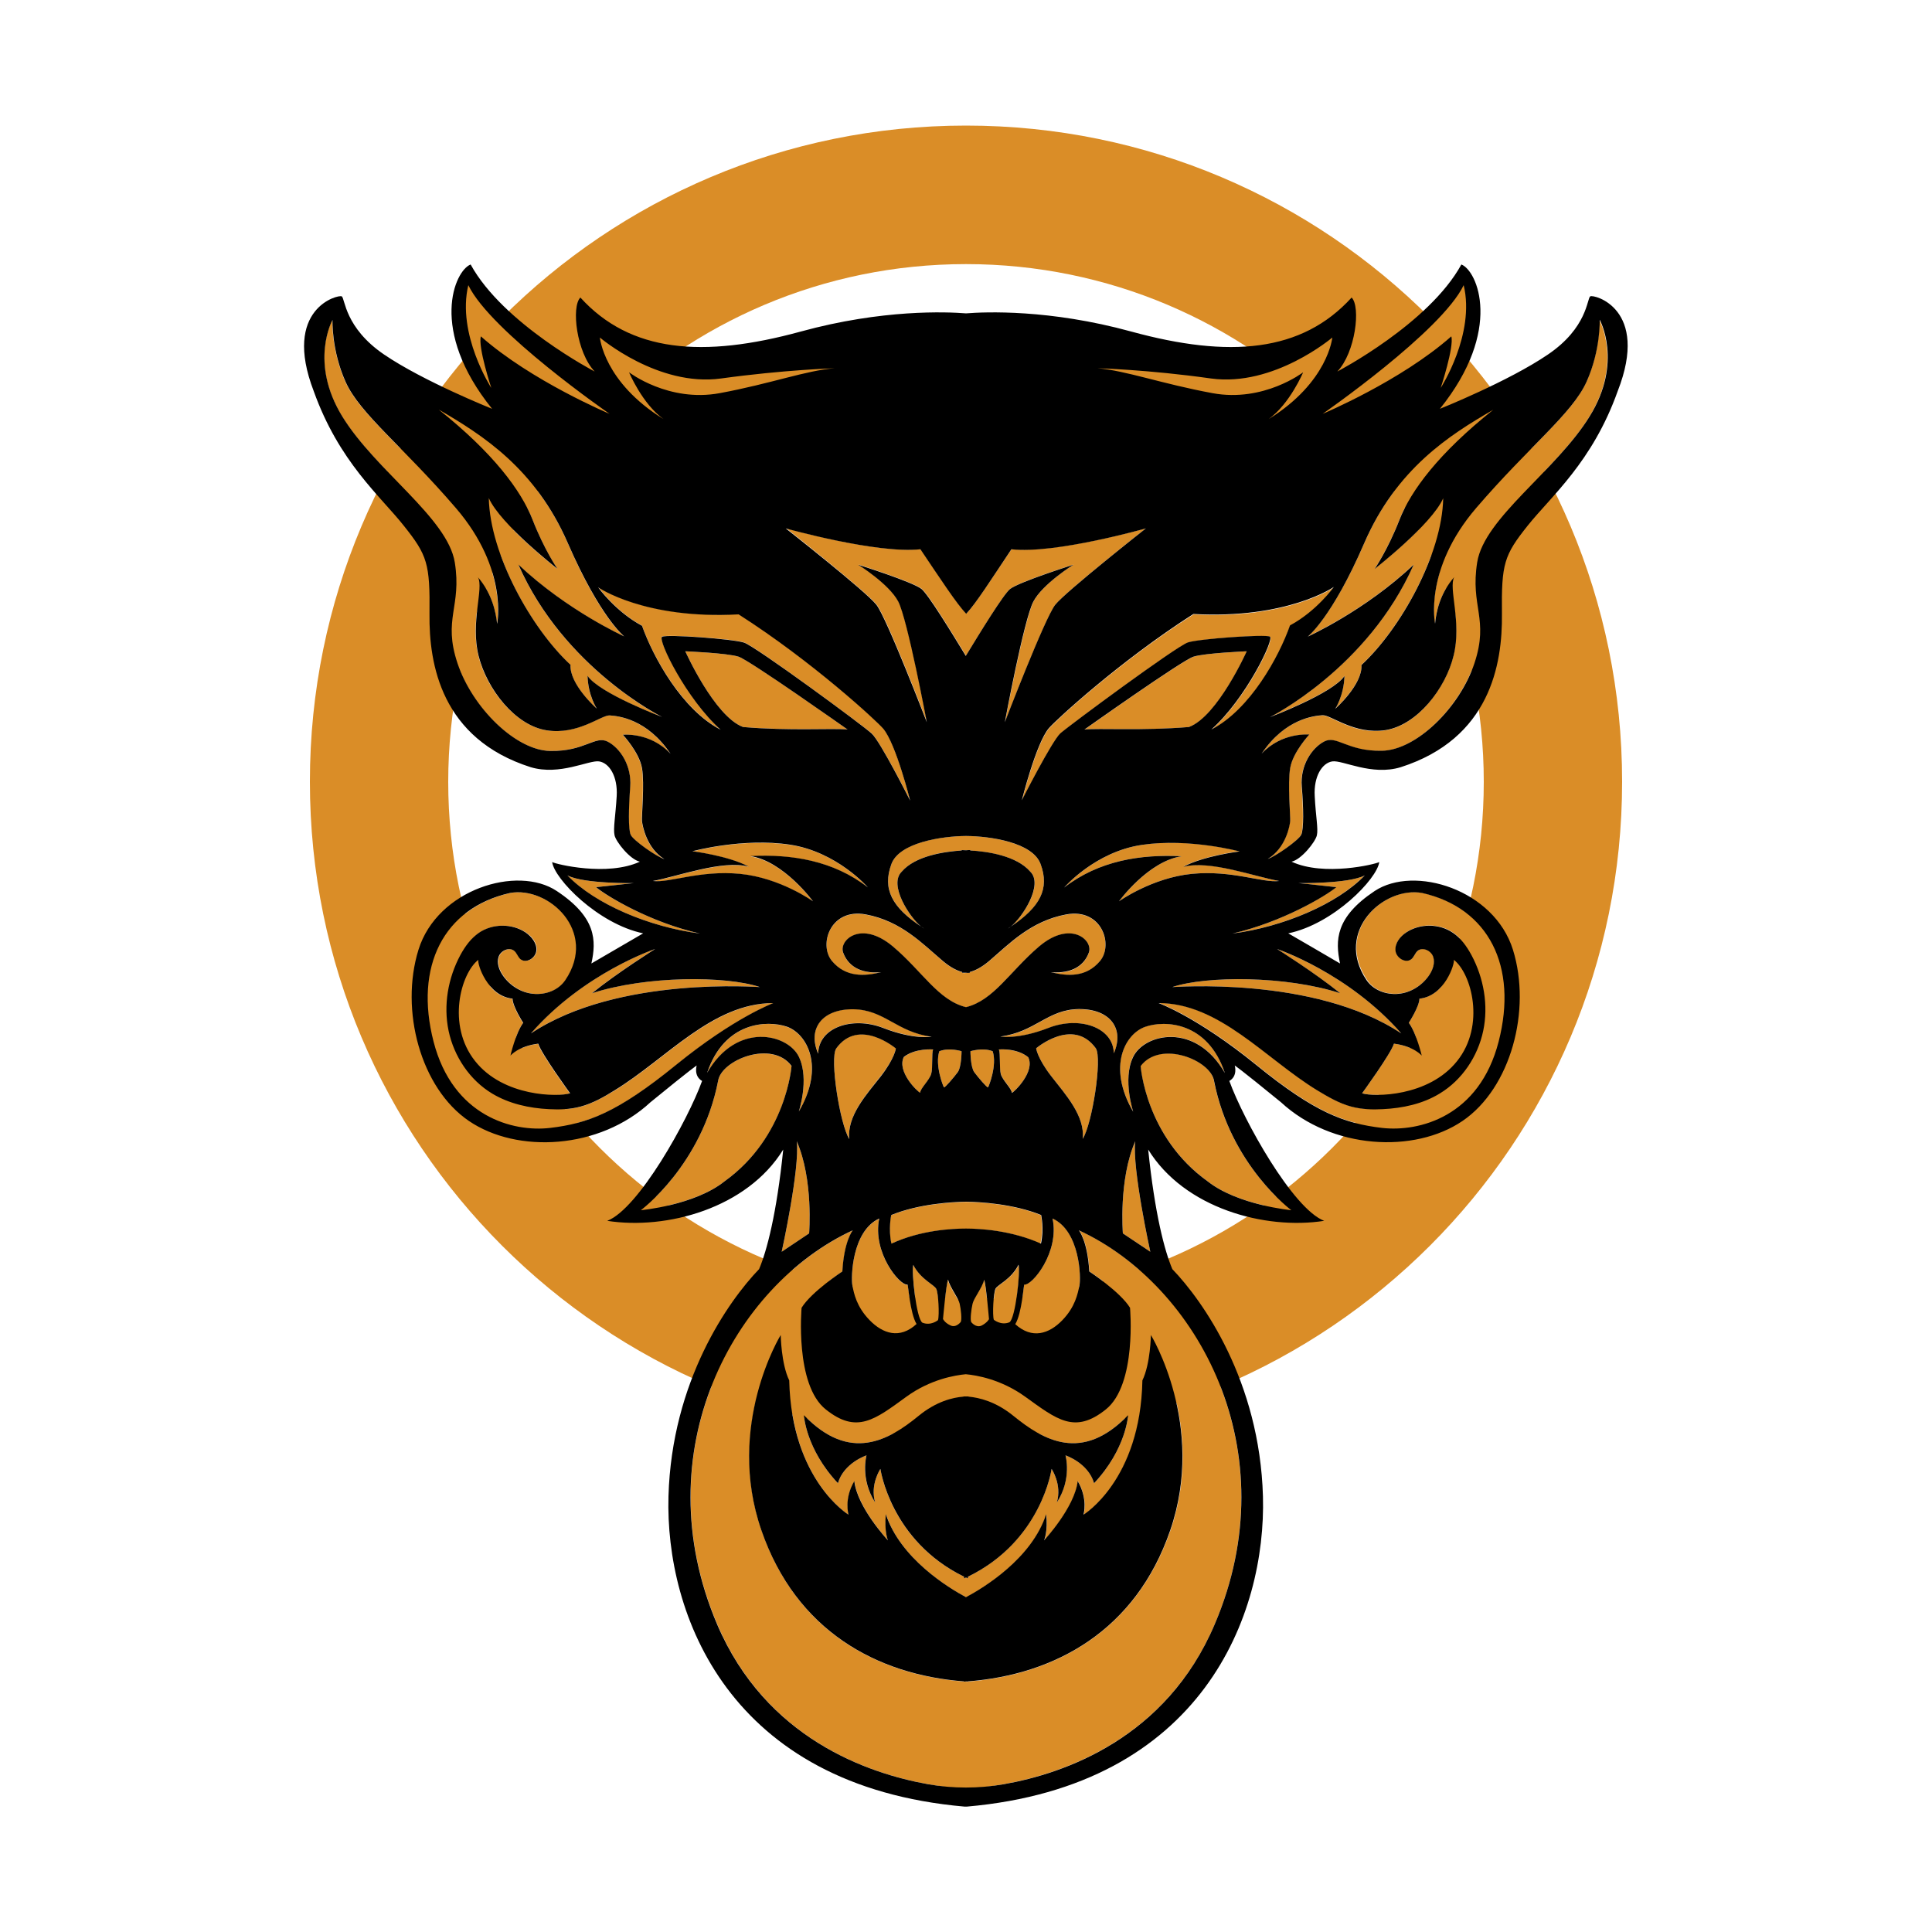 <?xml version="1.0" encoding="utf-8"?>
<!-- Generator: Adobe Illustrator 21.0.0, SVG Export Plug-In . SVG Version: 6.00 Build 0)  -->
<svg version="1.1" id="Layer_1" xmlns="http://www.w3.org/2000/svg" xmlns:xlink="http://www.w3.org/1999/xlink" x="0px"
     y="0px"
     viewBox="0 0 1000 1000" style="enable-background:new 0 0 1000 1000;" xml:space="preserve">
<style type="text/css">
	.st0{fill:#DA8D27;}
</style>
    <g>
	<g>
		<path class="st0" d="M500,65c-187.6,0-339.6,152-339.6,339.6s152,339.6,339.6,339.6s339.6-152,339.6-339.6S687.6,65,500,65z
			 M500,672.7c-148,0-268-120-268-268s120-268,268-268s268,120,268,268S648,672.7,500,672.7z"/>
        <g>
			<g>
				<path class="st0" d="M430.7,497.6c7.2,8.5,16.8,7.8,25.4,5.7c-11.4,0.9-17.4-3.8-19.7-10.2c-2.3-6.4,9.5-17,25.9-3
					c15.1,12.9,23.4,27.8,37.7,31.3c14.3-3.5,22.6-18.5,37.7-31.3c16.5-14,28.2-3.4,25.9,3c-2.3,6.4-8.3,11.2-19.7,10.2
					c8.5,2.1,18.2,2.8,25.4-5.7s0.9-27.6-17.4-24.2c-18.4,3.4-29.5,15.3-39.8,24c-4.1,3.5-7.5,5.1-10.1,5.8l0,0.4c-0.6,0-1.2,0-2,0
					c-0.8,0.1-1.4,0.1-2,0l0-0.4c-2.6-0.7-6-2.3-10.1-5.8c-10.2-8.7-21.4-20.6-39.8-24C429.8,470,423.5,489.1,430.7,497.6z"/>
                <path class="st0" d="M488.6,562.8c0.4,0.4,5.1-5.1,7.1-7.8c2-2.7,2-10.9,2-10.9s-6.4-2-11.5,0
					C483.8,551.3,488.2,562.4,488.6,562.8z"/>
                <path class="st0" d="M476.8,479.6c0.5,0.4,1,0.8,1.5,1C477.7,480.2,477.3,479.9,476.8,479.6z"/>
                <path class="st0" d="M523.2,479.6c15.1-10,20.2-19.5,15.4-32.4c-4.1-11.1-26-14.4-38.6-14.5c-12.6,0.1-34.5,3.3-38.6,14.5
					c-4.8,12.8,0.3,22.3,15.4,32.4c-5.9-4.7-17-21.6-10.1-28.4c7.1-8.3,22.2-10.5,31.1-11l0-0.2c0.6,0,1.4,0,2.2,0.1
					c0.8,0,1.6-0.1,2.2-0.1l0,0.2c8.9,0.6,24,2.7,31.1,11C540.3,458,529.1,474.9,523.2,479.6z"/>
                <path class="st0" d="M523.2,479.6c-0.5,0.3-0.9,0.6-1.5,1C522.2,480.4,522.7,480,523.2,479.6z"/>
                <path class="st0" d="M502.3,544.1c0,0,0,8.2,2,10.9c2,2.7,6.7,8.2,7.1,7.8c0.4-0.4,4.8-11.5,2.4-18.7
					C508.7,542.1,502.3,544.1,502.3,544.1z"/>
                <path class="st0" d="M532.2,547.2c-6-4.8-15.2-4-15.2-4c0.9,2,0.1,9.4,1,12.6c0.9,3.3,5.8,7.7,5.7,9.8
					C525,565.2,535.9,554.7,532.2,547.2z"/>
                <path class="st0" d="M477.4,684.5c4.4,1.8,8.1-1.3,8.1-1.3c0.9-2.6,0.3-14.1-0.9-16.2c-1.1-2.1-8.1-4.8-11.9-12.4
					C471.7,658.4,474.3,682.5,477.4,684.5z"/>
                <path class="st0" d="M441.2,665.5c0.9,4.1,2.1,10.9,8.9,17.9c6.8,7,15.6,9.9,24.3,2c-3.4-5.7-4.2-20.5-4.7-20.4
					c-4,0.6-18.3-16.8-14.6-34.2C440.9,637.2,440.4,661.3,441.2,665.5z"/>
                <path class="st0" d="M457.2,532c15.9,6.2,25,4.5,25,4.5c-18-2.3-24.4-14-40.5-14.2c-16.1-0.2-23.9,10-18.2,22.9
					C423.7,531.7,441.3,525.8,457.2,532z"/>
                <path class="st0" d="M467.8,547.2c-3.7,7.5,7.2,18,8.5,18.5c-0.1-2.1,4.8-6.5,5.7-9.8c0.9-3.3,0.1-10.6,1-12.6
					C483,543.2,473.7,542.4,467.8,547.2z"/>
                <path class="st0" d="M488.1,682.8c0,0,0.9,1.8,3.8,3.3c3,1.4,5.4-1.8,5.4-1.8c0.6-1.3,0-6.5-0.7-9.5s-5-8.2-6-12.4
					C489.6,664.9,488.1,682.8,488.1,682.8z"/>
                <path class="st0" d="M591.1,437.3c-24.4,3.7-40.3,22.1-40.3,22.1c17.9-13.9,39.5-17.3,60.8-16.2c-17.3,2.6-32.4,23.3-32.4,23.3
					s17-12.2,37.8-14.2c20.7-2,36.6,4.8,45.1,3.7c-12.8-2.3-36.1-11.1-49.7-7.4c10.5-5.7,29.2-8,29.2-8S615.6,433.6,591.1,437.3z"/>
                <path class="st0" d="M538.8,629c-14.2-5.8-31.6-6.8-38.8-6.9c-7.2,0.1-24.5,1.1-38.8,6.9c0,0-1.6,7.2,0.1,14.8
					c15.1-7,31.3-7.8,38.6-7.8c7.3,0,23.5,0.8,38.6,7.8C540.3,636.2,538.8,629,538.8,629z"/>
                <path class="st0" d="M567.2,542.6c-11.7-16.3-30.9,0-30.9,0s0.6,5.1,7.8,14.4c7.2,9.3,17.6,20.4,16.3,32.6
					C565.3,581.8,570.6,547.9,567.2,542.6z"/>
                <path class="st0" d="M634,555.3c-8.9-26.5-31-27.4-41.3-23.9c-10.2,3.6-19.9,20.4-6.2,43.9c0.3,0.5-5.7-16.5,0-28.4
					C592.2,535.1,618.7,528.6,634,555.3z"/>
                <path class="st0" d="M438.7,377.6c0,0-50.5-35.8-56.4-37.7c-5.9-1.9-27.6-2.8-27.6-2.8s15.1,33.7,29.9,39.2
					C408.6,378.3,431.3,376.8,438.7,377.6z"/>
                <path class="st0" d="M676.9,329.4c0,0,29.5-13.3,54.8-37.2c-23.6,53.7-74.4,78.9-74.4,78.9s32.4-12.2,38.6-21.3
					c-0.3,10.2-4.8,17-4.8,17s14.2-12.5,13.6-22.7c20.2-18.7,41.7-57.1,42.3-86.3c-6,13.6-35.5,36.6-35.5,36.6s6.8-9.9,12.8-25.3
					s20.4-34.6,48.6-57.1c-22.7,13.1-50,30.4-66.7,69S676.9,329.4,676.9,329.4z"/>
                <path class="st0" d="M543,377c-6.6,7.7-14,37.3-14,37.3s15.3-30.5,19.9-34.6c4.5-4.2,60.2-45.2,66.1-47.1
					c5.9-1.9,39.9-4.4,42.4-3c2.5,1.3-12.5,32.2-30.3,48.1c20.1-10.4,35-37.7,40.7-53.8c13.8-7.4,22.7-19.9,22.7-19.9
					s-23.9,16.7-72.7,14C579.5,342.4,546.4,373,543,377z"/>
                <path class="st0" d="M502.7,684.2c0,0,2.4,3.3,5.4,1.8c3-1.4,3.8-3.3,3.8-3.3s-1.6-17.9-2.6-20.4c-1,4.1-5.3,9.4-6,12.4
					S502.1,682.9,502.7,684.2z"/>
                <path class="st0" d="M449.2,459.4c0,0-15.9-18.5-40.3-22.1c-24.4-3.7-50.5,3.4-50.5,3.4s18.7,2.3,29.2,8
					c-13.6-3.7-36.9,5.1-49.7,7.4c8.5,1.1,24.4-5.7,45.1-3.7c20.7,2,37.8,14.2,37.8,14.2s-15-20.7-32.4-23.3
					C409.7,442.1,431.3,445.5,449.2,459.4z"/>
                <path class="st0" d="M413.5,575.4c13.6-23.5,4-40.3-6.2-43.9c-10.2-3.6-32.4-2.7-41.3,23.9c15.3-26.7,41.8-20.3,47.5-8.3
					S413.2,575.9,413.5,575.4z"/>
                <path class="st0" d="M463.7,542.6c0,0-19.1-16.3-30.9,0c-3.4,5.3,1.9,39.2,6.8,46.9c-1.3-12.1,9.1-23.3,16.3-32.6
					C463.1,547.8,463.7,542.6,463.7,542.6z"/>
                <path class="st0" d="M549.8,683.3c6.8-7,8.1-13.8,8.9-17.9c0.9-4.1,0.3-28.3-13.9-34.8c3.7,17.5-10.6,34.8-14.6,34.2
					c-0.4-0.1-1.3,14.8-4.7,20.4C534.2,693.3,543,690.3,549.8,683.3z"/>
                <path class="st0" d="M522.6,684.5c3.1-2,5.7-26.1,4.7-29.8c-3.8,7.5-10.8,10.2-11.9,12.4c-1.1,2.1-1.7,13.6-0.9,16.2
					C514.5,683.2,518.2,686.3,522.6,684.5z"/>
                <path class="st0" d="M724,514.3c6.3-0.6,12.2-4.3,15.8-9.6c1.9-2.8,3.2-6.4,2.1-9.6c-1.1-3.2-5.5-5.2-8.1-3
					c-1.3,1.1-1.8,3-3.1,4.2c-2.9,2.5-7.9-0.4-8.3-4.3c-0.4-3.8,2.4-7.3,5.6-9.5c7.1-4.7,17.1-4.6,24.1,0.2
					c4.2,2.9,7.2,7.1,9.6,11.5c6.4,11.9,8.9,26,6.1,39.3c-2.8,13.2-10.9,25.4-22.5,32.4c-8.8,5.3-19.2,7.6-29.5,8.1
					c-5.4,0.3-10.9,0.1-16.2-1.3c-6.4-1.7-12.2-5-17.8-8.5c-26.8-16.4-50.6-45.1-82-45.1c0,0,20.1,7.2,50.5,32
					c30.5,24.8,45.8,30.3,65.1,32.6c19.3,2.3,50.4-5.9,60.4-44.7s-5.1-69.1-39.6-76.9c-19.9-3.6-45.6,19.9-28.6,45.1
					C711,512.5,717.7,514.9,724,514.3z"/>
                <path class="st0" d="M590.3,551.7c0,0,2.6,36.6,34.6,59.6c15.6,12.5,43.4,15,43.4,15s-31.5-23.3-40-67
					C626.6,548.6,600.5,538.1,590.3,551.7z"/>
                <path class="st0"
                      d="M587.6,590.7c-8.7,19.9-6.4,47.7-6.4,47.7l14.2,9.5C595.4,647.9,585.9,604.7,587.6,590.7z"/>
                <path class="st0" d="M563.9,658.1c0,0,16,10.5,21.1,18.8c0,0,3.6,39.8-12.5,52.6c-16.1,12.9-25.4,5.3-41.8-6.6
					c-12.4-9-25.2-11.1-30.7-11.6c-5.5,0.5-18.2,2.6-30.7,11.6c-16.5,11.9-25.7,19.5-41.8,6.6c-16.1-12.9-12.5-52.6-12.5-52.6
					c5.1-8.3,21.1-18.8,21.1-18.8c0.9-16,5.4-21.3,5.4-21.3c-61.5,28.4-108.5,114.3-70.2,204c32,75,108.6,84,128.7,85
					c20.1-1.1,96.7-10,128.7-85c38.2-89.7-8.7-175.6-70.2-204C558.5,636.8,563,642,563.9,658.1z M475.4,732.9
					c9.2-7.5,17.8-9.5,23.3-10l0-0.1c0.4,0,0.8,0,1.3,0c0.4,0,0.9,0,1.3,0l0,0.1c5.5,0.4,14.2,2.5,23.3,10
					c15.3,12.5,35.4,24.4,59.3-0.4c0,0-0.9,17.4-17.6,35.2c-3-10.6-14.8-14.4-14.8-14.4s3.4,12.1-4.5,24.4
					c2.8-9.3-2.7-17.4-2.7-17.4s-5.2,37.2-43.3,55.8l0,0.9c-0.3-0.1-0.6-0.3-1-0.5c-0.3,0.2-0.6,0.3-1,0.5l0-0.9
					c-38.2-18.6-43.3-55.8-43.3-55.8s-5.5,8.1-2.7,17.4c-8-12.3-4.5-24.4-4.5-24.4s-11.7,3.8-14.8,14.4
					c-16.7-17.8-17.6-35.2-17.6-35.2C440,757.3,460.1,745.4,475.4,732.9z M595.8,691.1c0,0,28.8,46.8,10,101.1
					c-18,52.1-59.9,74.8-105,78.2l0,0.1c-0.3,0-0.5,0-0.8-0.1c-0.3,0-0.5,0-0.8,0.1l0-0.1c-45.2-3.4-87.1-26.1-105-78.2
					c-18.7-54.3,10-101.1,10-101.1s0.2,14.8,4.4,23.5c1.1,51.7,30.7,69.5,30.7,69.5s-2.5-8.1,3-17.4c1.5,13.6,17.4,30.7,17.4,30.7
					s-2.1-4.5-1.1-13.6c7.4,23,32.5,38.2,41.5,43c9-4.8,34-20,41.5-43c0.9,9.1-1.1,13.6-1.1,13.6s15.9-17,17.4-30.7
					c5.5,9.3,3,17.4,3,17.4s29.5-17.8,30.7-69.5C595.6,705.8,595.8,691.1,595.8,691.1z"/>
                <path class="st0"
                      d="M412.4,590.7c1.7,14-7.8,57.2-7.8,57.2l14.2-9.5C418.8,638.4,421.1,610.6,412.4,590.7z"/>
                <path class="st0" d="M721.5,540.2c-1.5,5.1-16.5,25.7-16.5,25.7c6.2,1.9,34.5,1.9,49.2-16.7c14.8-18.6,7.4-45.4-1.7-52.4
					c0.6,1.9-4.7,18.7-17.8,20.1c0,4-5.5,12.5-5.5,12.5c4,5.5,6.6,17,6.6,17S731.9,541.5,721.5,540.2z"/>
                <path class="st0" d="M821.1,197.7c-7.4,16.5-29.8,33.5-57.1,65.3c-27.3,31.8-21.3,59.9-21.3,59.9c0.6-6,2.6-15.6,9.9-24.1
					c-3.1,5.7,4,23.3-0.3,40.6c-4.3,17.3-19,36.1-35.2,38.6c-16.2,2.6-28.4-8-32.7-7.7c-4.3,0.3-19.3,1.7-31.5,19.9
					c10.5-11.4,24.7-9.9,24.7-9.9s-8.5,9.1-9.9,17.3s0.3,25.3,0,27.5s-2.3,13.9-11.6,19.6c4.3-1.4,15.9-9.7,17.3-12.5
					c1.4-2.8,1.1-14.2,0.3-25c-0.9-10.8,5.1-19.9,11.6-23.3c6.5-3.4,11.9,5.1,29.8,4.8c17.9-0.3,40.3-22.4,48-45.4
					s-2.3-29.2,1.4-52.2c3.7-23,40.9-47.4,58.2-75.5s5.1-50,5.1-50S828.5,181.2,821.1,197.7z"/>
                <path class="st0" d="M576.5,545.3c5.7-12.9-2.1-23.1-18.2-22.9c-16.1,0.2-22.5,11.9-40.5,14.2c0,0,9.1,1.7,25-4.5
					C558.7,525.8,576.3,531.7,576.5,545.3z"/>
                <path class="st0" d="M706.3,453.1c-8.3,4.4-34.3,4-34.3,4s7.6,0.8,19.5,2.1c-5.7,4.7-28,18.2-53.8,24
					C664.1,479.8,692.1,467.9,706.3,453.1z"/>
                <path class="st0" d="M693.7,514.1c-28-9.1-69.3-9.1-86.9-3.2c-0.6,0.2,73.3-6.1,118.5,24c-27.4-31.4-64.4-43.7-64.4-43.7
					S680.2,503.3,693.7,514.1z"/>
                <path class="st0" d="M308.4,459.2c11.9-1.3,19.5-2.1,19.5-2.1s-25.9,0.4-34.3-4c14.2,14.8,42.2,26.7,68.5,30.1
					C336.4,477.3,314.1,463.9,308.4,459.2z"/>
                <path class="st0" d="M453.7,312.9c5.4,6.8,26.1,60.8,26.1,60.8s-9.9-53.4-14.8-62.5c-4.8-9.1-20.7-19-20.7-19
					s27.8,8.8,32.7,12.5c3.4,2.6,15.7,22.7,23,34.7c7.3-12,19.6-32.1,23-34.7c4.8-3.7,32.7-12.5,32.7-12.5s-15.9,9.9-20.7,19
					c-4.8,9.1-14.8,62.5-14.8,62.5s20.7-53.9,26.1-60.8c5.4-6.8,46.9-39.5,46.9-39.5s-47.1,13.3-69.6,10.8
					c-10.5,15.6-18.4,28-23.4,33.4c-5.1-5.4-13.2-17.7-23.7-33.4c-22.4,2.6-69.6-10.8-69.6-10.8S448.3,306.1,453.7,312.9z"/>
                <path class="st0" d="M275.7,269.2c6,15.3,12.8,25.3,12.8,25.3s-29.5-23-35.5-36.6c0.6,29.2,22.1,67.6,42.3,86.3
					c-0.6,10.2,13.6,22.7,13.6,22.7s-4.5-6.8-4.8-17c6.2,9.1,38.6,21.3,38.6,21.3s-50.8-25.3-74.4-78.9
					c25.3,23.9,54.8,37.2,54.8,37.2s-12.5-9.7-29.2-48.3s-44-55.9-66.7-69C255.2,234.6,269.7,253.9,275.7,269.2z"/>
                <path class="st0" d="M332.3,323.8c5.7,16.1,20.6,43.3,40.7,53.8c-17.8-15.9-32.7-46.8-30.3-48.1s36.5,1.1,42.4,3
					c5.9,1.9,61.5,43,66.1,47.1c4.5,4.2,19.9,34.6,19.9,34.6s-7.4-29.6-14-37.3c-3.4-4-36.5-34.6-74.8-59.1
					c-48.8,2.7-72.7-14-72.7-14S318.5,316.4,332.3,323.8z"/>
                <path class="st0" d="M274.7,534.9c45.2-30.1,119.1-23.8,118.5-24c-17.6-5.9-58.9-5.9-86.9,3.2c13.4-10.8,32.7-22.9,32.7-22.9
					S302.2,503.5,274.7,534.9z"/>
                <path class="st0" d="M332.2,425.1c-0.3-2.3,1.4-19.3,0-27.5c-1.4-8.2-9.9-17.3-9.9-17.3s14.2-1.4,24.7,9.9
					c-12.2-18.2-27.3-19.6-31.5-19.9c-4.3-0.3-16.5,10.2-32.7,7.7c-16.2-2.6-31-21.3-35.2-38.6c-4.3-17.3,2.8-34.9-0.3-40.6
					c7.4,8.5,9.4,18.2,9.9,24.1c0,0,6-28.1-21.3-59.9s-49.7-48.8-57.1-65.3c-7.4-16.5-6.8-32.1-6.8-32.1s-12.2,21.9,5.1,50
					s54.5,52.5,58.2,75.5c3.7,23-6.2,29.2,1.4,52.2s30.1,45.1,48,45.4c17.9,0.3,23.3-8.2,29.8-4.8c6.5,3.4,12.5,12.5,11.6,23.3
					s-1.1,22.1,0.3,25c1.4,2.8,13.1,11.1,17.3,12.5C334.5,439,332.5,427.4,332.2,425.1z"/>
                <path class="st0" d="M371.7,559.4c-8.5,43.7-40,67-40,67s27.8-2.6,43.4-15c32.1-23,34.6-59.6,34.6-59.6
					C399.5,538.1,373.4,548.6,371.7,559.4z"/>
                <path class="st0" d="M245.8,549.3c14.8,18.6,43,18.6,49.2,16.7c0,0-15-20.6-16.5-25.7c-10.4,1.3-14.4,6.2-14.4,6.2
					s2.7-11.5,6.6-17c0,0-5.5-8.5-5.5-12.5c-13.1-1.3-18.4-18.2-17.8-20.1C238.4,503.8,231,530.7,245.8,549.3z"/>
                <path class="st0" d="M615.5,376.3c14.8-5.5,29.9-39.2,29.9-39.2s-21.8,0.9-27.6,2.8c-5.9,1.9-56.4,37.7-56.4,37.7
					C568.7,376.8,591.4,378.3,615.5,376.3z"/>
                <path class="st0" d="M318.4,564.3c-5.6,3.4-11.4,6.8-17.8,8.5c-5.3,1.4-10.8,1.6-16.2,1.3c-10.3-0.5-20.7-2.7-29.5-8.1
					c-11.6-7-19.7-19.2-22.5-32.4c-2.8-13.2-0.3-27.4,6.1-39.3c2.4-4.4,5.4-8.7,9.6-11.5c7-4.8,17-4.9,24.1-0.2
					c3.2,2.1,6,5.6,5.6,9.5c-0.4,3.8-5.4,6.8-8.3,4.3c-1.3-1.1-1.8-3-3.1-4.2c-2.6-2.2-7-0.2-8.1,3c-1.1,3.2,0.2,6.8,2.1,9.6
					c3.6,5.3,9.5,9,15.8,9.6c6.3,0.6,13-1.8,16.6-7.1c17-25.2-8.7-48.6-28.6-45.1c-34.5,7.8-49.6,38-39.6,76.9
					c10,38.8,41.1,46.9,60.4,44.7c19.3-2.3,34.6-7.8,65.1-32.6c30.5-24.8,50.5-32,50.5-32C369,519.2,345.2,547.9,318.4,564.3z"/>
                <path class="st0" d="M241,141.9c19.5,26,45.7,46.9,75.3,60.2c-4.8-8.5-7.9-17.8-9.2-27.4c-0.2-1.6-0.2-3.6,1.3-4.3
					c1.3-0.6,2.7,0.3,3.8,1.1c19.2,13.8,44.1,17.1,67.7,16.2c18.5-0.7,37.8-3.6,54.9,3.3c3.1,1.2,6,2.8,9.2,3.6
					c4.1,1,8.5,0.8,12.7,0.5c15.2-0.9,30.3-1.8,45.5-2.7c-23.4-4.7-47.1,4.4-69.7,12c-41.4,13.9-84.4,23.4-128,26.1
					c-4.5,0.3-9.1,0.5-13.3-1.1c-4.5-1.7-7.9-5.2-11.7-8.1c-6.7-5.3-15-6.2-21.7-10.5c-6-3.8-9.9-13.2-12.5-19.6
					c-3.2-7.9-5.3-16.2-6-24.7C238.9,162.5,242.5,144,241,141.9z"/>
                <path class="st0" d="M759.2,141.9c-19.5,26-45.7,46.9-75.3,60.2c4.8-8.5,7.9-17.8,9.2-27.4c0.2-1.6,0.2-3.6-1.3-4.3
					c-1.3-0.6-2.7,0.3-3.8,1.1c-19.2,13.8-44.1,17.1-67.7,16.2c-18.5-0.7-37.8-3.6-54.9,3.3c-3.1,1.2-6,2.8-9.2,3.6
					c-4.1,1-8.5,0.8-12.7,0.5c-15.2-0.9-30.3-1.8-45.5-2.7c23.4-4.7,47.1,4.4,69.7,12c41.4,13.9,84.4,23.4,128,26.1
					c4.5,0.3,9.1,0.5,13.3-1.1c4.5-1.7,7.9-5.2,11.7-8.1c6.7-5.3,15-6.2,21.7-10.5c6-3.8,9.9-13.2,12.5-19.6
					c3.2-7.9,5.3-16.2,6-24.7C761.2,162.5,757.6,144,759.2,141.9z"/>
			</g>
            <g>
				<path d="M560.8,784c0,0,2.5-8.1-3-17.4c-1.5,13.6-17.4,30.7-17.4,30.7s2.1-4.5,1.1-13.6c-7.4,23-32.5,38.2-41.5,43
					c-9-4.8-34-20-41.5-43c-0.9,9.1,1.1,13.6,1.1,13.6s-15.9-17-17.4-30.7c-5.5,9.3-3,17.4-3,17.4s-29.5-17.8-30.7-69.5
					c-4.2-8.7-4.4-23.5-4.4-23.5s-28.8,46.8-10,101.1c18,52.1,59.9,74.8,105,78.2l0,0.1c0.3,0,0.5,0,0.8-0.1c0.3,0,0.5,0,0.8,0.1
					l0-0.1c45.2-3.4,87.1-26.1,105-78.2c18.7-54.3-10-101.1-10-101.1s-0.2,14.8-4.4,23.5C590.3,766.2,560.8,784,560.8,784z"/>
                <path d="M448.5,753.3c0,0-3.4,12.1,4.5,24.4c-2.8-9.3,2.7-17.4,2.7-17.4s5.2,37.2,43.3,55.8l0,0.9c0.3-0.1,0.6-0.3,1-0.5
					c0.3,0.2,0.6,0.3,1,0.5l0-0.9c38.2-18.6,43.3-55.8,43.3-55.8s5.5,8.1,2.7,17.4c8-12.3,4.5-24.4,4.5-24.4s11.7,3.8,14.8,14.4
					c16.7-17.8,17.6-35.2,17.6-35.2c-23.9,24.8-43.9,12.9-59.3,0.4c-9.2-7.5-17.8-9.5-23.3-10l0-0.1c-0.4,0-0.8,0-1.3,0
					c-0.4,0-0.9,0-1.3,0l0,0.1c-5.5,0.4-14.2,2.5-23.3,10c-15.3,12.5-35.4,24.4-59.3-0.4c0,0,0.9,17.4,17.6,35.2
					C436.8,757.1,448.5,753.3,448.5,753.3z"/>
                <path d="M823.1,153.4c-1.7,1.1-1.4,16.2-21.9,30.1c-20.4,13.9-55.9,28.1-55.9,28.1c32.9-40.9,19.3-71.6,11.1-74.7
					c-16.8,30.7-64.2,55.4-64.2,55.4c9.4-9.9,12.2-33.5,7.4-38.3c-25.8,28.4-63.3,31.5-114.1,17.6c-42.3-11.6-75.5-10.2-85.5-9.4
					c-10-0.8-43.2-2.2-85.5,9.4c-50.8,13.9-88.3,10.8-114.1-17.6c-4.8,4.8-2,28.4,7.4,38.3c0,0-47.4-24.7-64.2-55.4
					c-8.2,3.1-21.9,33.8,11.1,74.7c0,0-35.5-14.2-55.9-28.1c-20.4-13.9-20.2-29-21.9-30.1c-1.7-1.1-31,6.2-14.5,49.1
					c13.1,36.6,34.4,54.2,46.6,69.6c12.2,15.3,13.6,19.6,13.3,45.7c-0.3,26.1,6.2,64.6,52.4,79.3c15.1,4.5,30.1-3.8,35.4-3
					c5.3,0.8,9.7,7.8,9.1,18c-0.6,10.2-1.9,16.8-1.1,20.3c0.8,3.4,8,12.5,13.1,13.6c-16.8,7.8-43.5,1.3-45.4,0.2
					c1.1,8.7,23.7,32,47.1,36.9c0,0-23.9,13.9-26.8,15.6c2.6-11.9,2.6-23.9-17.9-37.5c-20.4-13.6-61.9-0.9-71.6,30.4
					s1.1,71.6,26.1,88.6s67.6,14.8,94-9.7c21.9-17.9,23.9-19,23.9-19s-1.7,5.4,2.8,8c-7.4,20.4-32.9,66.2-49.1,72.4
					c30.7,4.8,72.4-6.5,91.1-36.9c-3.4,33.2-8.5,52.5-12.5,61.9c-15.9,16.5-45.2,57.9-46.9,117.6c-1.7,60.9,31,149.9,153.3,160.6
					h1.1c122.3-10.7,155-99.7,153.3-160.6c-1.7-59.6-31-101.1-46.9-117.6c-4-9.4-9.1-28.7-12.5-61.9c18.7,30.4,60.5,41.7,91.1,36.9
					c-16.2-6.2-41.7-52-49.1-72.4c4.5-2.6,2.8-8,2.8-8s2,1.1,23.9,19c26.4,24.4,69,26.7,94,9.7s35.8-57.4,26.1-88.6
					s-51.1-44-71.6-30.4c-20.4,13.6-20.4,25.6-17.9,37.5c-2.8-1.7-26.8-15.6-26.8-15.6c23.5-4.9,46-28.2,47.1-36.9
					c-1.9,1.1-28.6,7.6-45.4-0.2c5.1-1.1,12.3-10.2,13.1-13.6c0.8-3.4-0.6-10-1.1-20.3c-0.6-10.2,3.8-17.2,9.1-18
					c5.3-0.8,20.3,7.6,35.4,3c46.2-14.8,52.7-53.2,52.4-79.3s1.1-30.4,13.3-45.7s33.5-32.9,46.6-69.6
					C854.1,159.6,824.8,152.2,823.1,153.4z M772.9,212.1c-28.1,22.4-42.6,41.7-48.6,57.1s-12.8,25.3-12.8,25.3s29.5-23,35.5-36.6
					c-0.6,29.2-22.1,67.6-42.3,86.3c0.6,10.2-13.6,22.7-13.6,22.7s4.5-6.8,4.8-17c-6.2,9.1-38.6,21.3-38.6,21.3s50.8-25.3,74.4-78.9
					c-25.3,23.9-54.8,37.2-54.8,37.2s12.5-9.7,29.2-48.3S750.2,225.2,772.9,212.1z M662.1,456c-8.5,1.1-24.4-5.7-45.1-3.7
					c-20.7,2-37.8,14.2-37.8,14.2s15-20.7,32.4-23.3c-21.3-1.1-42.9,2.3-60.8,16.2c0,0,15.9-18.5,40.3-22.1s50.5,3.4,50.5,3.4
					s-18.7,2.3-29.2,8C626.1,445,649.4,453.8,662.1,456z M586.5,575.4c-13.6-23.5-4-40.3,6.2-43.9c10.2-3.6,32.4-2.7,41.3,23.9
					c-15.3-26.7-41.8-20.3-47.5-8.3C580.8,558.9,586.8,575.9,586.5,575.4z M544.1,557c-7.2-9.3-7.8-14.4-7.8-14.4s19.1-16.3,30.9,0
					c3.4,5.3-1.9,39.2-6.8,46.9C561.7,577.5,551.3,566.3,544.1,557z M500,635.9c-7.3,0-23.5,0.8-38.6,7.8
					c-1.7-7.5-0.1-14.8-0.1-14.8c14.2-5.8,31.6-6.8,38.8-6.9c7.2,0.1,24.5,1.1,38.8,6.9c0,0,1.6,7.2-0.1,14.8
					C523.5,636.8,507.3,635.9,500,635.9z M511.9,682.8c0,0-0.9,1.8-3.8,3.3c-3,1.4-5.4-1.8-5.4-1.8c-0.6-1.3,0-6.5,0.7-9.5
					s5-8.2,6-12.4C510.4,664.9,511.9,682.8,511.9,682.8z M497.3,684.2c0,0-2.4,3.3-5.4,1.8c-3-1.4-3.8-3.3-3.8-3.3
					s1.6-17.9,2.6-20.4c1,4.1,5.3,9.4,6,12.4S497.9,682.9,497.3,684.2z M439.6,589.6c-4.9-7.8-10.2-41.6-6.8-46.9
					c11.7-16.3,30.9,0,30.9,0s-0.6,5.1-7.8,14.4C448.7,566.3,438.3,577.5,439.6,589.6z M420.8,466.5c0,0-17-12.2-37.8-14.2
					c-20.7-2-36.6,4.8-45.1,3.7c12.8-2.3,36.1-11.1,49.7-7.4c-10.5-5.7-29.2-8-29.2-8s26.1-7.1,50.5-3.4
					c24.4,3.7,40.3,22.1,40.3,22.1c-17.9-13.9-39.5-17.3-60.8-16.2C405.7,445.8,420.8,466.5,420.8,466.5z M413.5,547
					c-5.7-11.9-32.2-18.4-47.5,8.3c8.9-26.5,31-27.4,41.3-23.9c10.2,3.6,19.9,20.4,6.2,43.9C413.2,575.9,419.2,558.9,413.5,547z
					 M537.7,490c-15.1,12.9-23.4,27.8-37.7,31.3c-14.3-3.5-22.6-18.5-37.7-31.3c-16.5-14-28.2-3.4-25.9,3
					c2.3,6.4,8.3,11.2,19.7,10.2c-8.5,2.1-18.2,2.8-25.4-5.7c-7.2-8.5-0.9-27.6,17.4-24.2c18.4,3.4,29.5,15.3,39.8,24
					c4.1,3.5,7.5,5.1,10.1,5.8l0,0.4c0.6,0,1.2,0,2,0c0.8,0.1,1.4,0.1,2,0l0-0.4c2.6-0.7,6-2.3,10.1-5.8c10.2-8.7,21.4-20.6,39.8-24
					c18.4-3.4,24.6,15.7,17.4,24.2s-16.8,7.8-25.4,5.7c11.4,0.9,17.4-3.8,19.7-10.2C565.9,486.6,554.1,476,537.7,490z M511.4,562.8
					c-0.4,0.4-5.1-5.1-7.1-7.8c-2-2.7-2-10.9-2-10.9s6.4-2,11.5,0C516.2,551.3,511.8,562.4,511.4,562.8z M497.7,544.1
					c0,0,0,8.2-2,10.9c-2,2.7-6.7,8.2-7.1,7.8c-0.4-0.4-4.8-11.5-2.4-18.7C491.3,542.1,497.7,544.1,497.7,544.1z M523.2,479.6
					c-0.5,0.4-1,0.8-1.5,1C522.3,480.2,522.7,479.9,523.2,479.6c5.9-4.7,17-21.6,10.1-28.4c-7.1-8.3-22.2-10.5-31.1-11l0-0.2
					c-0.6,0-1.4,0-2.2,0.1c-0.8,0-1.6-0.1-2.2-0.1l0,0.2c-8.9,0.6-24,2.7-31.1,11c-6.9,6.8,4.2,23.7,10.1,28.4
					c0.5,0.3,0.9,0.6,1.5,1c-0.4-0.2-0.9-0.5-1.5-1c-15.1-10-20.2-19.5-15.4-32.4c4.1-11.1,26-14.4,38.6-14.5
					c12.6,0.1,34.5,3.3,38.6,14.5C543.4,460.1,538.3,469.5,523.2,479.6z M451.2,379.7c-4.5-4.2-60.2-45.2-66.1-47.1
					c-5.9-1.9-39.9-4.4-42.4-3s12.5,32.2,30.3,48.1c-20.1-10.4-35-37.7-40.7-53.8c-13.8-7.4-22.7-19.9-22.7-19.9s23.9,16.7,72.7,14
					c38.2,24.4,71.4,55.1,74.8,59.1c6.6,7.7,14,37.3,14,37.3S455.7,383.8,451.2,379.7z M438.7,377.6c-7.4-0.8-30.1,0.8-54.1-1.3
					c-14.8-5.5-29.9-39.2-29.9-39.2s21.8,0.9,27.6,2.8C388.1,341.8,438.7,377.6,438.7,377.6z M441.7,522.4
					c16.1,0.2,22.5,11.9,40.5,14.2c0,0-9.1,1.7-25-4.5c-15.9-6.2-33.5-0.4-33.7,13.3C417.8,532.4,425.6,522.2,441.7,522.4z
					 M483,543.2c-0.9,2-0.1,9.4-1,12.6c-0.9,3.3-5.8,7.7-5.7,9.8c-1.3-0.4-12.2-10.9-8.5-18.5C473.7,542.4,483,543.2,483,543.2z
					 M455.1,630.7c-3.7,17.5,10.6,34.8,14.6,34.2c0.4-0.1,1.3,14.8,4.7,20.4c-8.7,8-17.5,5-24.3-2c-6.8-7-8.1-13.8-8.9-17.9
					C440.4,661.3,440.9,637.2,455.1,630.7z M472.7,654.7c3.8,7.5,10.8,10.2,11.9,12.4c1.1,2.1,1.7,13.6,0.9,16.2
					c0,0-3.7,3.1-8.1,1.3C474.3,682.5,471.7,658.4,472.7,654.7z M517,543.2c0,0,9.2-0.9,15.2,4c3.7,7.5-7.2,18-8.5,18.5
					c0.1-2.1-4.8-6.5-5.7-9.8C517.2,552.6,517.9,545.2,517,543.2z M515.3,667c1.1-2.1,8.1-4.8,11.9-12.4c1,3.7-1.6,27.8-4.7,29.8
					c-4.4,1.8-8.1-1.3-8.1-1.3C513.6,680.6,514.2,669.1,515.3,667z M530.2,664.9c4,0.6,18.3-16.8,14.6-34.2
					c14.2,6.5,14.8,30.7,13.9,34.8c-0.9,4.1-2.1,10.9-8.9,17.9c-6.8,7-15.6,9.9-24.3,2C529,679.6,529.8,664.8,530.2,664.9z
					 M542.8,532c-15.9,6.2-25,4.5-25,4.5c18-2.3,24.4-14,40.5-14.2c16.1-0.2,23.9,10,18.2,22.9C576.3,531.7,558.7,525.8,542.8,532z
					 M561.3,377.6c0,0,50.5-35.8,56.4-37.7c5.9-1.9,27.6-2.8,27.6-2.8s-15.1,33.7-29.9,39.2C591.4,378.3,568.7,376.8,561.3,377.6z
					 M627,377.6c17.8-15.9,32.7-46.8,30.3-48.1c-2.5-1.3-36.5,1.1-42.4,3c-5.9,1.9-61.5,43-66.1,47.1c-4.5,4.2-19.9,34.6-19.9,34.6
					s7.4-29.6,14-37.3c3.4-4,36.5-34.6,74.8-59.1c48.8,2.7,72.7-14,72.7-14s-8.9,12.5-22.7,19.9C662,339.9,647.1,367.2,627,377.6z
					 M757.6,147.6c6.1,25.4-11.9,53.2-11.9,53.2s7-21.2,5.5-26.7c-26.1,23.1-66.6,40.1-66.6,40.1S746.1,171.6,757.6,147.6z
					 M626.8,195.9c32.6,4.5,62.8-21.2,62.8-21.2s-2.1,23.1-32.9,42.2c11-8,17.8-24.2,17.8-24.2s-20.4,15.7-46.9,10.8
					s-44.9-11.7-59.6-12.9C568,190.6,594.3,191.3,626.8,195.9z M476.4,284.3c10.5,15.6,18.6,28,23.7,33.4
					c5.1-5.4,12.9-17.7,23.4-33.4c22.4,2.6,69.6-10.8,69.6-10.8s-41.5,32.7-46.9,39.5c-5.4,6.8-26.1,60.8-26.1,60.8
					s9.9-53.4,14.8-62.5c4.8-9.1,20.7-19,20.7-19s-27.8,8.8-32.7,12.5c-3.4,2.6-15.7,22.7-23,34.7c-7.3-12-19.6-32.1-23-34.7
					c-4.8-3.7-32.7-12.5-32.7-12.5s15.9,9.9,20.7,19c4.8,9.1,14.8,62.5,14.8,62.5s-20.7-53.9-26.1-60.8s-46.9-39.5-46.9-39.5
					S454,286.8,476.4,284.3z M373.2,195.9c32.6-4.5,58.9-5.3,58.9-5.3c-14.8,1.1-33.1,8-59.6,12.9c-26.5,4.9-46.9-10.8-46.9-10.8
					s6.8,16.3,17.8,24.2c-30.9-19.1-32.9-42.2-32.9-42.2S340.6,200.4,373.2,195.9z M254.3,200.8c0,0-18-27.8-11.9-53.2
					c11.5,24,73.1,66.6,73.1,66.6s-40.5-17-66.6-40.1C247.3,179.6,254.3,200.8,254.3,200.8z M293.9,281.1
					c16.8,38.6,29.2,48.3,29.2,48.3s-29.5-13.3-54.8-37.2c23.6,53.7,74.4,78.9,74.4,78.9s-32.4-12.2-38.6-21.3
					c0.3,10.2,4.8,17,4.8,17s-14.2-12.5-13.6-22.7c-20.2-18.7-41.7-57.1-42.3-86.3c6,13.6,35.5,36.6,35.5,36.6s-6.8-9.9-12.8-25.3
					c-6-15.3-20.4-34.6-48.6-57.1C249.8,225.2,277.1,242.5,293.9,281.1z M326.5,432.2c-1.4-2.8-1.1-14.2-0.3-25s-5.1-19.9-11.6-23.3
					c-6.5-3.4-11.9,5.1-29.8,4.8c-17.9-0.3-40.3-22.4-48-45.4s2.3-29.2-1.4-52.2c-3.7-23-40.9-47.4-58.2-75.5s-5.1-50-5.1-50
					s-0.6,15.6,6.8,32.1c7.4,16.5,29.8,33.5,57.1,65.3s21.3,59.9,21.3,59.9c-0.6-6-2.6-15.6-9.9-24.1c3.1,5.7-4,23.3,0.3,40.6
					c4.3,17.3,19,36.1,35.2,38.6c16.2,2.6,28.4-8,32.7-7.7c4.3,0.3,19.3,1.7,31.5,19.9c-10.5-11.4-24.7-9.9-24.7-9.9
					s8.5,9.1,9.9,17.3c1.4,8.2-0.3,25.3,0,27.5c0.3,2.3,2.3,13.9,11.6,19.6C339.6,443.3,327.9,435,326.5,432.2z M293.7,453.1
					c8.3,4.4,34.3,4,34.3,4s-7.6,0.8-19.5,2.1c5.7,4.7,28,18.2,53.8,24C335.9,479.8,307.9,467.9,293.7,453.1z M339.1,491.2
					c0,0-19.3,12.1-32.7,22.9c28-9.1,69.3-9.1,86.9-3.2c0.6,0.2-73.3-6.1-118.5,24C302.2,503.5,339.1,491.2,339.1,491.2z
					 M265.3,516.9c0,4,5.5,12.5,5.5,12.5c-4,5.5-6.6,17-6.6,17s4-4.9,14.4-6.2c1.5,5.1,16.5,25.7,16.5,25.7
					c-6.2,1.9-34.5,1.9-49.2-16.7c-14.8-18.6-7.4-45.4,1.7-52.4C246.9,498.7,252.2,515.6,265.3,516.9z M349.9,551.2
					c-30.5,24.8-45.8,30.3-65.1,32.6c-19.3,2.3-50.4-5.9-60.4-44.7c-10-38.8,5.1-69.1,39.6-76.9c19.9-3.6,45.6,19.9,28.6,45.1
					c-3.6,5.3-10.2,7.7-16.6,7.1c-6.3-0.6-12.2-4.3-15.8-9.6c-1.9-2.8-3.2-6.4-2.1-9.6c1.1-3.2,5.5-5.2,8.1-3c1.3,1.1,1.8,3,3.1,4.2
					c2.9,2.5,7.9-0.4,8.3-4.3c0.4-3.8-2.4-7.3-5.6-9.5c-7.1-4.7-17.1-4.6-24.1,0.2c-4.2,2.9-7.2,7.1-9.6,11.5
					c-6.4,11.9-8.9,26-6.1,39.3c2.8,13.2,10.9,25.4,22.5,32.4c8.8,5.3,19.2,7.6,29.5,8.1c5.4,0.3,10.9,0.1,16.2-1.3
					c6.4-1.7,12.2-5,17.8-8.5c26.8-16.4,50.6-45.1,82-45.1C400.4,519.2,380.4,526.4,349.9,551.2z M375.1,611.4
					c-15.6,12.5-43.4,15-43.4,15s31.5-23.3,40-67c1.7-10.8,27.8-21.3,38-7.7C409.7,551.7,407.1,588.4,375.1,611.4z M412.4,590.7
					c8.7,19.9,6.4,47.7,6.4,47.7l-14.2,9.5C404.6,647.9,414.1,604.7,412.4,590.7z M628.7,840.8c-25.1,59-77.9,77.2-109.1,82.7
					c-13,2.3-26.3,2.3-39.3,0c-31.2-5.6-83.9-23.7-109.1-82.7c-38.2-89.7,8.7-175.6,70.2-204c0,0-4.5,5.3-5.4,21.3
					c0,0-16,10.5-21.1,18.8c0,0-3.6,39.8,12.5,52.6c16.1,12.9,25.4,5.3,41.8-6.6c12.4-9,25.2-11.1,30.7-11.6
					c5.5,0.5,18.2,2.6,30.7,11.6c16.5,11.9,25.7,19.5,41.8,6.6c16.1-12.9,12.5-52.6,12.5-52.6c-5.1-8.3-21.1-18.8-21.1-18.8
					c-0.9-16-5.4-21.3-5.4-21.3C620,665.2,667,751.1,628.7,840.8z M595.4,647.9l-14.2-9.5c0,0-2.3-27.8,6.4-47.7
					C585.9,604.7,595.4,647.9,595.4,647.9z M668.4,626.4c0,0-27.8-2.6-43.4-15c-32.1-23-34.6-59.6-34.6-59.6
					c10.2-13.6,36.3-3.1,38,7.7C636.9,603.1,668.4,626.4,668.4,626.4z M736.1,462.2c34.5,7.8,49.6,38,39.6,76.9
					s-41.1,46.9-60.4,44.7c-19.3-2.3-34.6-7.8-65.1-32.6c-30.5-24.8-50.5-32-50.5-32c31.4,0,55.2,28.7,82,45.1
					c5.6,3.4,11.4,6.8,17.8,8.5c5.3,1.4,10.8,1.6,16.2,1.3c10.3-0.5,20.7-2.7,29.5-8.1c11.6-7,19.7-19.2,22.5-32.4
					c2.8-13.2,0.3-27.4-6.1-39.3c-2.4-4.4-5.4-8.7-9.6-11.5c-7-4.8-17-4.9-24.1-0.2c-3.2,2.1-6,5.6-5.6,9.5c0.4,3.8,5.4,6.8,8.3,4.3
					c1.3-1.1,1.8-3,3.1-4.2c2.6-2.2,7-0.2,8.1,3c1.1,3.2-0.2,6.8-2.1,9.6c-3.6,5.3-9.5,9-15.8,9.6c-6.3,0.6-13-1.8-16.6-7.1
					C690.4,482.1,716.2,458.6,736.1,462.2z M729.2,529.4c0,0,5.5-8.5,5.5-12.5c13.1-1.3,18.4-18.2,17.8-20.1
					c9.1,7,16.5,33.9,1.7,52.4c-14.8,18.6-43,18.6-49.2,16.7c0,0,15-20.6,16.5-25.7c10.4,1.3,14.4,6.2,14.4,6.2
					S733.2,534.9,729.2,529.4z M725.3,534.9c-45.2-30.1-119.1-23.8-118.5-24c17.6-5.9,58.9-5.9,86.9,3.2
					c-13.4-10.8-32.7-22.9-32.7-22.9S697.8,503.5,725.3,534.9z M672.1,457.1c0,0,25.9,0.4,34.3-4c-14.2,14.8-42.2,26.7-68.5,30.1
					c25.7-5.9,48.1-19.3,53.8-24C679.6,457.8,672.1,457.1,672.1,457.1z M822.8,215.5c-17.3,28.1-54.5,52.5-58.2,75.5
					c-3.7,23,6.2,29.2-1.4,52.2s-30.1,45.1-48,45.4c-17.9,0.3-23.3-8.2-29.8-4.8c-6.5,3.4-12.5,12.5-11.6,23.3
					c0.9,10.8,1.1,22.1-0.3,25c-1.4,2.8-13.1,11.1-17.3,12.5c9.4-5.7,11.4-17.3,11.6-19.6s-1.4-19.3,0-27.5s9.9-17.3,9.9-17.3
					s-14.2-1.4-24.7,9.9c12.2-18.2,27.3-19.6,31.5-19.9c4.3-0.3,16.5,10.2,32.7,7.7c16.2-2.6,31-21.3,35.2-38.6
					c4.3-17.3-2.8-34.9,0.3-40.6c-7.4,8.5-9.4,18.2-9.9,24.1c0,0-6-28.1,21.3-59.9c27.3-31.8,49.7-48.8,57.1-65.3s6.8-32.1,6.8-32.1
					S840.2,187.4,822.8,215.5z"/>
			</g>
		</g>
	</g>
</g>
</svg>
